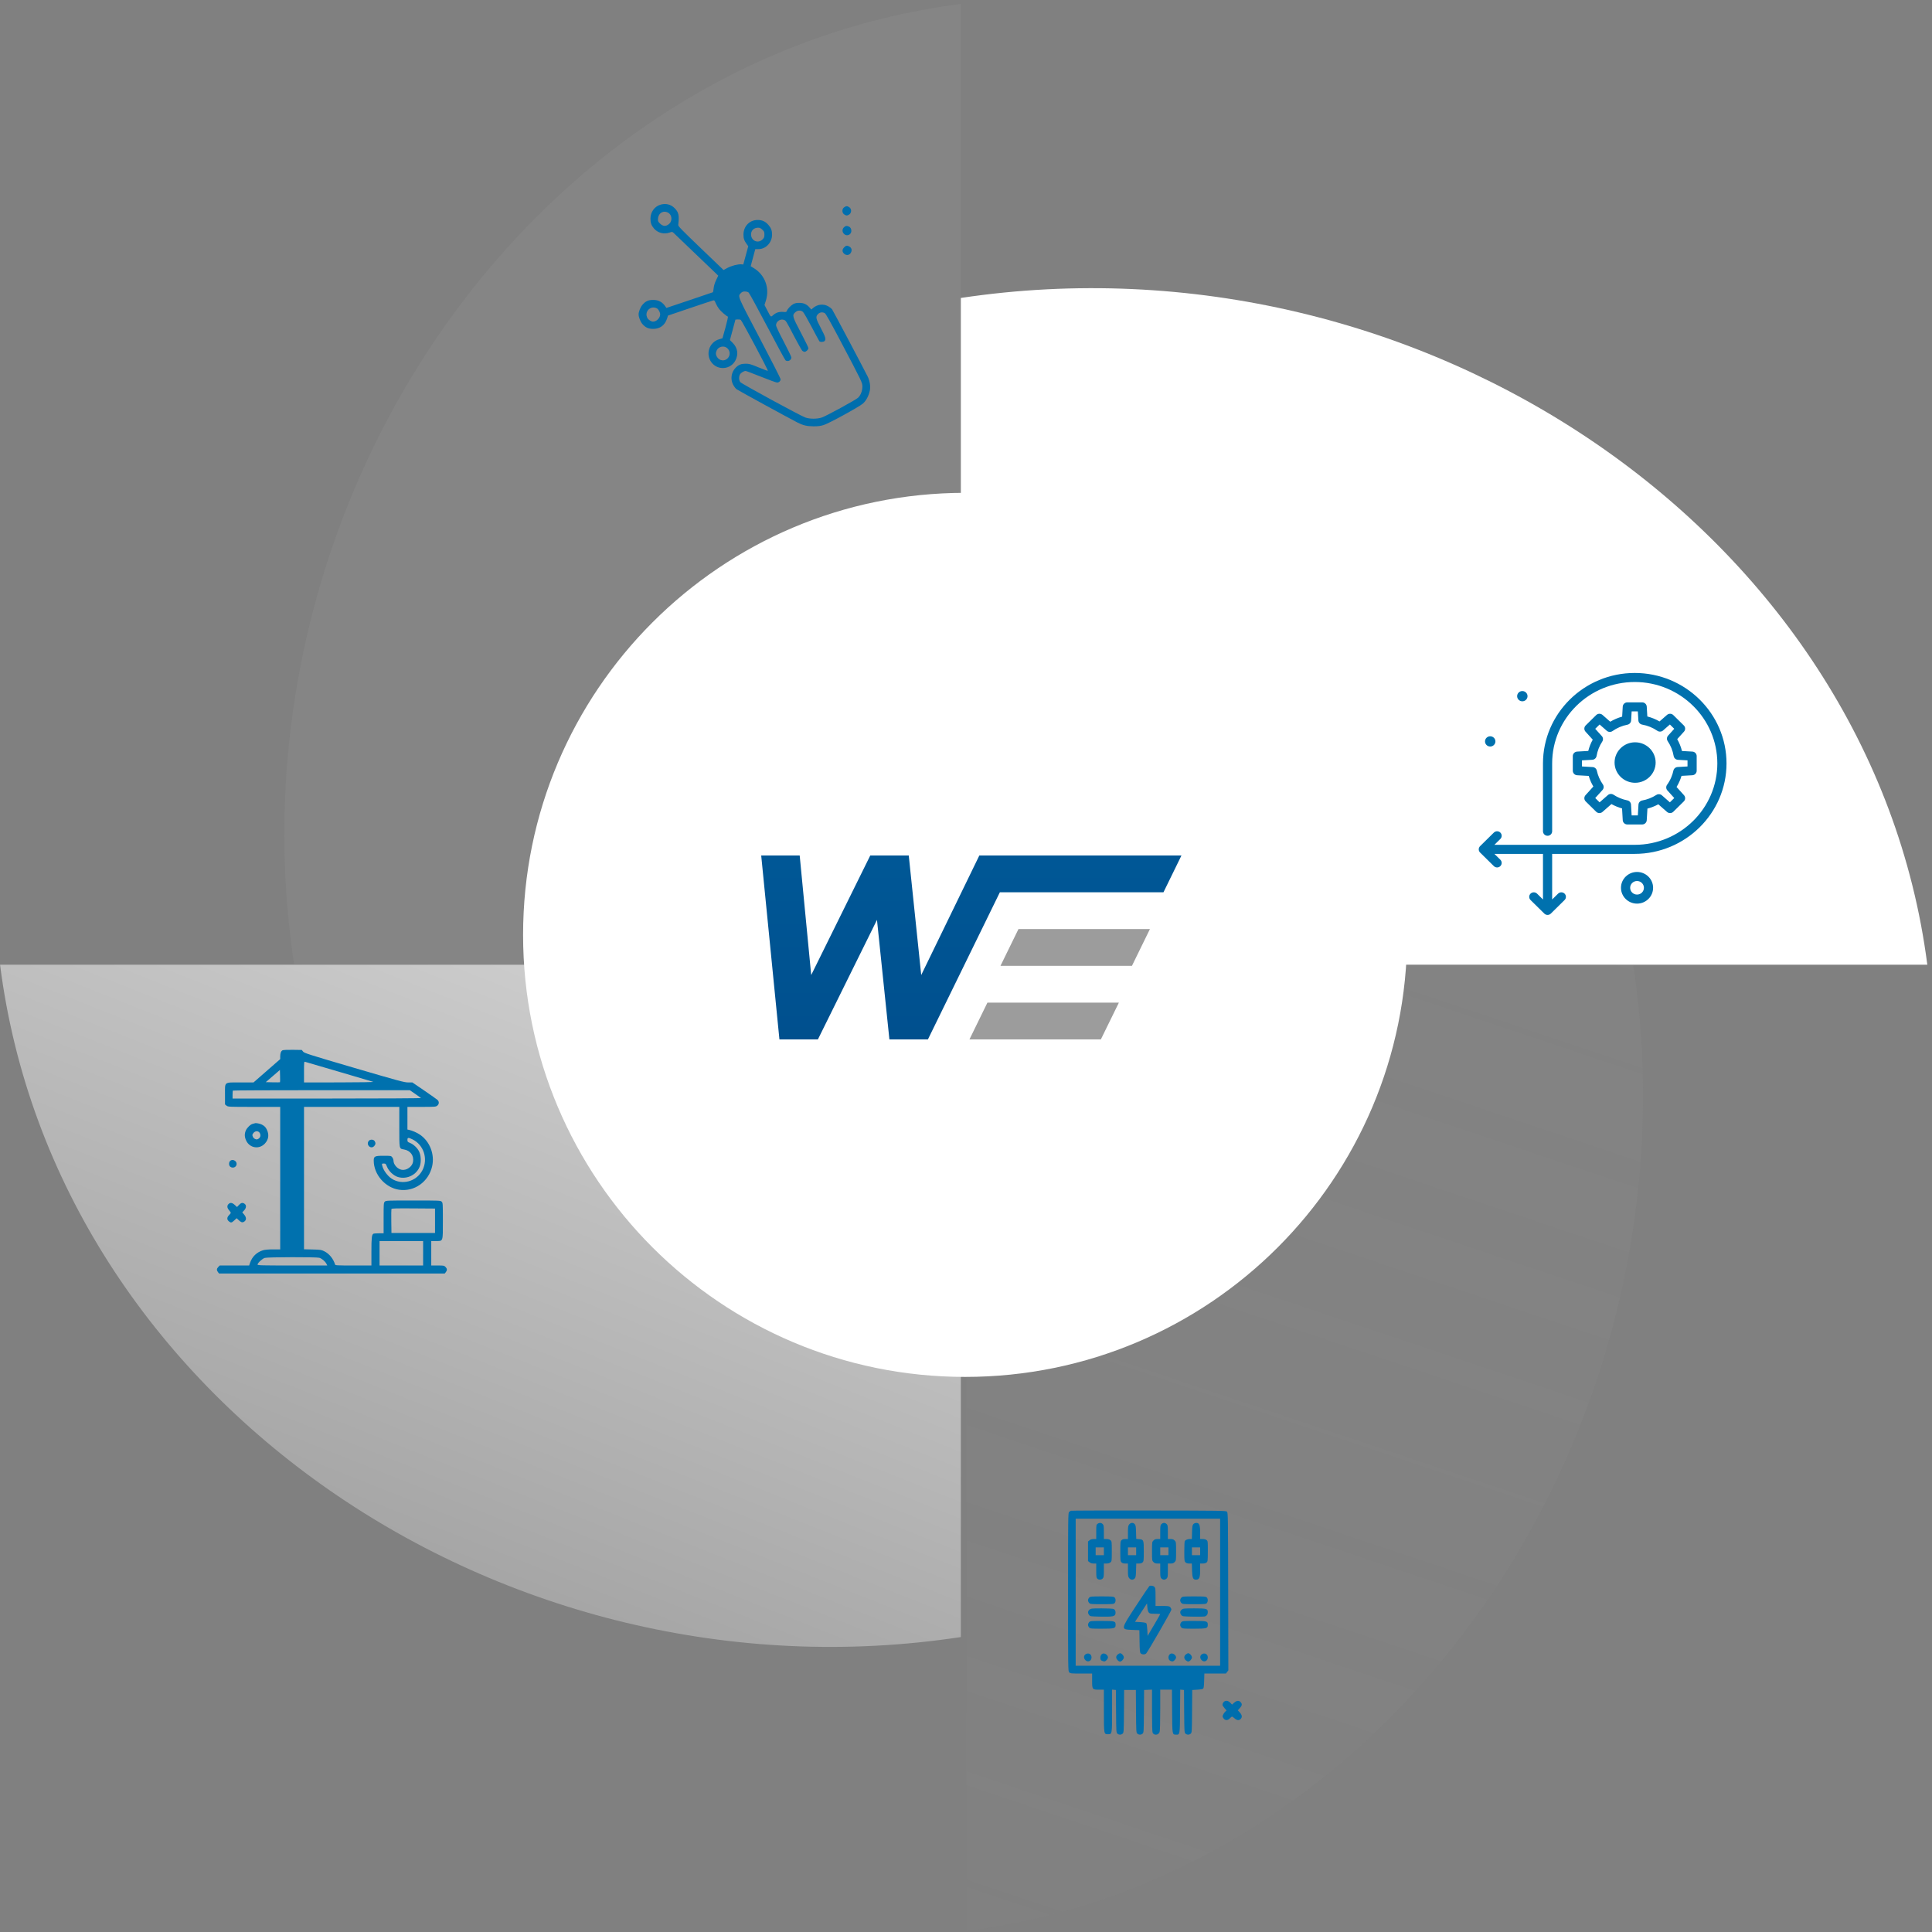 <svg width="393" height="393" viewBox="0 0 393 393" fill="none" xmlns="http://www.w3.org/2000/svg">
<rect x="0" y="0" width="393" height="393" fill="#808080" stroke="none"/>
<path d="M195.45 333.003C102.429 347.151 11.286 284.898 0.011 196.235L195.45 196.235V333.003Z" fill="url(#paint0_linear_2005_2956)"/>
<path d="M59.823 196.235C45.793 103.213 107.527 12.071 195.45 0.796L195.45 196.235L59.823 196.235Z" fill="#9C9C9C" fill-opacity="0.16"/>
<path d="M195.45 60.608C289.023 46.578 380.705 108.312 392.047 196.235L195.45 196.235L195.45 60.608Z" fill="white"/>
<path d="M332.234 196.235C346.265 289.808 284.531 381.489 196.607 392.832L196.607 196.235L332.234 196.235Z" fill="url(#paint1_linear_2005_2956)" fill-opacity="0.16"/>
<path d="M286.24 190.168C286.24 239.829 245.983 280.087 196.322 280.087C146.662 280.087 106.404 239.829 106.404 190.168C106.404 140.508 146.662 100.25 196.322 100.25C245.983 100.25 286.24 140.508 286.24 190.168Z" fill="white"/>
<path d="M203.512 196.473L207.172 188.989H233.913L230.253 196.473H203.512Z" fill="#9C9C9C"/>
<path d="M203.39 181.502L188.756 211.429H180.918L178.392 187.118L166.377 211.429H158.548L154.841 174.018H162.67L165.012 198.339L177.027 174.018H184.856L187.391 198.339L199.213 174.018H240.329L236.669 181.502H203.39Z" fill="url(#paint2_linear_2005_2956)"/>
<path d="M197.204 211.43L200.855 203.955H227.596L223.935 211.43H197.204Z" fill="#9C9C9C"/>
<path fill-rule="evenodd" clip-rule="evenodd" d="M217.857 307.31C217.759 307.348 217.584 307.461 217.469 307.563C217.272 307.738 217.26 308.667 217.26 323.843C217.26 339.775 217.262 339.94 217.499 340.181C217.721 340.407 217.897 340.424 219.947 340.424H222.157V341.865C222.157 343.677 222.18 343.707 223.569 343.707H224.545L224.547 347.933C224.549 352.795 224.544 352.767 225.381 352.767C226.218 352.767 226.213 352.796 226.215 347.926L226.217 343.692L226.993 343.768L227.025 348.098C227.055 352.218 227.067 352.439 227.289 352.643C227.588 352.919 228.071 352.919 228.369 352.643C228.591 352.439 228.604 352.218 228.634 348.098L228.665 343.768H231.054L231.085 348.098C231.115 352.218 231.128 352.439 231.35 352.643C231.649 352.919 232.131 352.919 232.43 352.643C232.652 352.439 232.665 352.218 232.695 348.098L232.726 343.768L234.338 343.696V347.966C234.338 350.755 234.382 352.32 234.465 352.478C234.771 353.06 235.662 352.957 235.882 352.315C235.963 352.077 236.01 350.44 236.01 347.824V343.707H238.39L238.424 348.081C238.462 352.915 238.448 352.832 239.224 352.854C240.017 352.877 240.007 352.936 240.045 348.074L240.079 343.693L240.847 343.768L240.878 348.098C240.908 352.218 240.921 352.439 241.143 352.643C241.442 352.919 241.924 352.919 242.223 352.643C242.445 352.439 242.458 352.218 242.488 348.098L242.519 343.768L243.558 343.707C244.177 343.671 244.661 343.583 244.753 343.489C244.857 343.383 244.921 342.858 244.947 341.878L244.987 340.424H249.369L249.866 339.78L249.835 323.75C249.806 308.548 249.793 307.709 249.591 307.503C249.388 307.297 248.575 307.284 233.707 307.264C225.088 307.252 217.956 307.273 217.857 307.31ZM248.192 338.843H218.813V308.927H248.192V338.843ZM223.258 309.968C223.009 310.146 222.993 310.246 222.993 311.61V313.062H222.471C222.125 313.062 221.844 313.146 221.635 313.314L221.321 313.566V317.544L221.635 317.796C221.844 317.963 222.125 318.048 222.471 318.048H222.993V319.488C222.993 320.729 223.023 320.957 223.211 321.13C223.507 321.403 224.016 321.384 224.306 321.088C224.517 320.873 224.545 320.683 224.545 319.446V318.048H225.069C225.407 318.048 225.694 317.965 225.875 317.815C226.151 317.588 226.157 317.54 226.157 315.555C226.157 313.57 226.151 313.522 225.875 313.294C225.694 313.144 225.407 313.062 225.069 313.062H224.545V311.663C224.545 310.427 224.517 310.237 224.306 310.022C224.02 309.73 223.62 309.71 223.258 309.968ZM229.689 310.099C229.473 310.378 229.442 310.588 229.442 311.741V313.062H228.904C228.526 313.062 228.296 313.134 228.128 313.305C227.908 313.529 227.889 313.71 227.889 315.555C227.889 317.399 227.908 317.581 228.128 317.805C228.296 317.976 228.526 318.048 228.904 318.048H229.442V319.369C229.442 320.522 229.473 320.731 229.689 321.011C229.995 321.407 230.506 321.436 230.826 321.076C231.016 320.863 231.061 320.59 231.094 319.434L231.134 318.048H231.661C232.029 318.048 232.261 317.974 232.427 317.805C232.647 317.581 232.666 317.399 232.666 315.578C232.666 313.254 232.639 313.18 231.741 313.092L231.133 313.033L231.094 311.661C231.061 310.52 231.016 310.247 230.826 310.034C230.506 309.674 229.995 309.703 229.689 310.099ZM236.249 310.022C236.038 310.237 236.01 310.427 236.01 311.663V313.062H235.467C235.05 313.062 234.857 313.131 234.631 313.36C234.345 313.652 234.338 313.704 234.338 315.555C234.338 317.406 234.345 317.458 234.631 317.749C234.857 317.979 235.05 318.048 235.467 318.048H236.01V319.446C236.01 320.683 236.038 320.873 236.249 321.088C236.38 321.222 236.622 321.331 236.786 321.331C236.951 321.331 237.192 321.222 237.324 321.088C237.535 320.873 237.563 320.683 237.563 319.446V318.048H238.106C238.523 318.048 238.716 317.979 238.942 317.749C239.228 317.458 239.235 317.406 239.235 315.555C239.235 313.704 239.228 313.652 238.942 313.36C238.716 313.131 238.523 313.062 238.106 313.062H237.563V311.663C237.563 310.427 237.535 310.237 237.324 310.022C237.192 309.888 236.951 309.778 236.786 309.778C236.622 309.778 236.38 309.888 236.249 310.022ZM242.746 310.034C242.557 310.247 242.512 310.52 242.479 311.676L242.439 313.062H242.023C241.595 313.062 241.152 313.24 240.998 313.475C240.95 313.549 240.91 314.499 240.908 315.585C240.907 317.401 240.926 317.581 241.146 317.805C241.312 317.974 241.544 318.048 241.912 318.048H242.439L242.479 319.434C242.523 320.966 242.679 321.333 243.284 321.33C243.967 321.325 244.131 320.939 244.131 319.333V318.048H244.655C244.979 318.048 245.276 317.966 245.432 317.835C245.669 317.634 245.684 317.504 245.692 315.557C245.701 313.575 245.691 313.483 245.44 313.277C245.28 313.144 244.979 313.062 244.655 313.062H244.131V311.777C244.131 310.553 244.03 310.079 243.725 309.872C243.471 309.698 242.971 309.781 242.746 310.034ZM224.545 316.345H222.873V314.764H224.545V316.345ZM231.114 316.345H229.442V314.764H231.114V316.345ZM237.682 316.345H236.01V314.764H237.682V316.345ZM244.131 316.345H242.459V314.764H244.131V316.345ZM233.789 322.641C233.717 322.69 232.521 324.467 231.132 326.59C227.918 331.5 227.927 331.448 230.303 331.547L231.77 331.607L231.803 333.851C231.83 335.723 231.868 336.13 232.031 336.313C232.281 336.595 232.932 336.598 233.168 336.32C233.606 335.803 238.279 327.685 238.279 327.441C238.279 327.291 238.172 327.059 238.04 326.925C237.829 326.71 237.642 326.682 236.428 326.682H235.055V324.858C235.055 323.196 235.033 323.012 234.816 322.791C234.578 322.549 234.039 322.47 233.789 322.641ZM221.559 324.98C221.428 325.113 221.321 325.36 221.321 325.527C221.321 325.694 221.428 325.94 221.559 326.074C221.782 326.301 221.957 326.317 224.168 326.317C226.313 326.317 226.557 326.296 226.736 326.095C226.998 325.8 226.987 325.188 226.715 324.938C226.528 324.765 226.166 324.736 224.148 324.736C221.957 324.736 221.782 324.753 221.559 324.98ZM240.31 324.98C240.178 325.113 240.071 325.36 240.071 325.527C240.071 325.694 240.178 325.94 240.31 326.074C240.532 326.301 240.708 326.317 242.918 326.317C245.063 326.317 245.307 326.296 245.486 326.095C245.749 325.8 245.738 325.188 245.465 324.938C245.278 324.765 244.916 324.736 242.898 324.736C240.708 324.736 240.532 324.753 240.31 324.98ZM233.679 328.018C233.867 328.229 234.046 328.263 234.954 328.263C235.535 328.263 236.01 328.295 236.01 328.335C236.01 328.374 235.432 329.387 234.726 330.587L233.442 332.768L233.383 331.555C233.345 330.798 233.265 330.282 233.168 330.184C233.075 330.089 232.586 330.002 231.945 329.966L230.876 329.905L233.323 326.157L233.392 326.965C233.438 327.498 233.535 327.856 233.679 328.018ZM221.635 327.421C221.262 327.719 221.231 328.123 221.549 328.523C221.771 328.803 221.831 328.811 223.953 328.849C226.32 328.89 226.765 328.808 226.888 328.308C227.001 327.852 226.837 327.415 226.505 327.286C226.338 327.221 225.245 327.169 224.076 327.169C222.106 327.169 221.927 327.187 221.635 327.421ZM240.385 327.421C240.013 327.719 239.981 328.123 240.299 328.523C240.521 328.803 240.584 328.811 242.648 328.849C243.814 328.87 244.89 328.856 245.039 328.818C245.456 328.712 245.684 328.407 245.684 327.957C245.684 327.232 245.461 327.169 242.926 327.169C240.855 327.169 240.678 327.186 240.385 327.421ZM221.559 329.966C221.428 330.099 221.321 330.346 221.321 330.513C221.321 330.68 221.428 330.926 221.559 331.06C221.782 331.287 221.957 331.303 224.1 331.303C226.71 331.303 226.934 331.242 226.934 330.525C226.934 329.768 226.777 329.722 224.148 329.722C221.957 329.722 221.782 329.739 221.559 329.966ZM240.31 329.966C240.178 330.099 240.071 330.346 240.071 330.513C240.071 330.68 240.178 330.926 240.31 331.06C240.532 331.287 240.708 331.303 242.851 331.303C245.46 331.303 245.684 331.242 245.684 330.525C245.684 329.768 245.527 329.722 242.898 329.722C240.708 329.722 240.532 329.739 240.31 329.966ZM221 336.413C220.441 336.64 220.341 337.249 220.789 337.705C221.291 338.216 222.037 337.879 222.037 337.141C222.037 336.552 221.531 336.197 221 336.413ZM224.306 336.375C224.011 336.48 223.829 336.799 223.829 337.21C223.829 337.641 223.974 337.811 224.45 337.933C224.702 337.997 224.839 337.947 225.077 337.705C225.244 337.534 225.381 337.289 225.381 337.16C225.381 336.683 224.745 336.218 224.306 336.375ZM227.368 336.541C227.159 336.709 227.053 336.91 227.053 337.141C227.053 337.488 227.512 337.992 227.829 337.992C228.147 337.992 228.606 337.488 228.606 337.141C228.606 336.793 228.147 336.289 227.829 336.289C227.749 336.289 227.541 336.403 227.368 336.541ZM238.16 336.375C237.88 336.475 237.682 336.792 237.682 337.141C237.682 337.556 237.902 337.838 238.303 337.936C238.553 337.997 238.694 337.945 238.93 337.705C239.098 337.534 239.235 337.289 239.235 337.16C239.235 336.683 238.599 336.218 238.16 336.375ZM241.221 336.541C240.798 336.88 240.798 337.401 241.221 337.74C241.394 337.878 241.602 337.992 241.683 337.992C242 337.992 242.459 337.488 242.459 337.141C242.459 336.793 242 336.289 241.683 336.289C241.602 336.289 241.394 336.403 241.221 336.541ZM244.647 336.413C244.088 336.64 243.988 337.249 244.436 337.705C244.938 338.216 245.684 337.879 245.684 337.141C245.684 336.552 245.178 336.197 244.647 336.413ZM249.174 346.032C248.905 346.133 248.669 346.492 248.669 346.8C248.669 346.905 248.856 347.201 249.085 347.458L249.5 347.926L249.214 348.2C249.056 348.351 248.862 348.637 248.781 348.835C248.653 349.148 248.665 349.238 248.873 349.522C249.224 350.003 249.721 350.014 250.157 349.55C250.349 349.347 250.556 349.18 250.617 349.18C250.678 349.18 250.912 349.344 251.136 349.545C251.61 349.968 252.034 350.01 252.372 349.666C252.724 349.307 252.669 348.876 252.204 348.359L251.797 347.907L252.204 347.449C252.66 346.935 252.708 346.648 252.402 346.282C252.045 345.855 251.57 345.888 251.021 346.379L250.617 346.74L250.289 346.391C249.928 346.007 249.557 345.887 249.174 346.032Z" fill="#006EAD"/>
<path fill-rule="evenodd" clip-rule="evenodd" d="M57.497 213.638C57.167 213.78 56.997 214.215 56.997 214.914V215.446L51.567 220.187H48.905C45.496 220.187 45.769 219.972 45.769 222.665V224.657L46.081 224.909C46.385 225.154 46.509 225.16 51.694 225.16H56.997V254.146H55.541C54.606 254.146 53.876 254.21 53.502 254.324C52.242 254.708 51.306 255.605 50.88 256.837L50.678 257.421H44.695L44.405 257.719C44.056 258.076 44.037 258.387 44.341 258.772L44.567 259.058H90.463L90.689 258.772C90.992 258.387 90.973 258.076 90.625 257.719C90.352 257.438 90.258 257.421 89.029 257.421H87.724V252.448H88.647C90.166 252.448 90.088 252.673 90.088 248.32C90.088 244.848 90.077 244.676 89.851 244.444C89.621 244.208 89.457 244.201 84.06 244.201C78.663 244.201 78.499 244.208 78.269 244.444C78.045 244.674 78.033 244.848 78.033 247.779V250.872L77.058 250.873C76.522 250.875 76.02 250.917 75.943 250.967C75.62 251.177 75.551 251.813 75.551 254.579V257.421H71.884C68.494 257.421 68.212 257.405 68.153 257.209C67.81 256.06 66.987 255.043 65.995 254.543C65.374 254.23 65.208 254.204 63.585 254.165L61.842 254.124V225.16H81.224V229.223C81.224 233.818 81.191 233.657 82.164 233.817C83.487 234.034 84.246 235.082 84.011 236.368C83.835 237.328 82.718 238.11 81.737 237.959C80.876 237.826 80.042 236.91 80.042 236.098C80.042 235.903 79.932 235.6 79.797 235.425C79.555 235.109 79.534 235.105 78.024 235.105C76.24 235.105 76.024 235.211 76.024 236.082C76.024 238.924 78.358 241.601 81.195 242.014C84.281 242.463 87.177 240.41 87.9 237.259C88.459 234.827 87.446 232.186 85.428 230.811C84.81 230.39 83.886 229.985 83.203 229.835L82.878 229.764V225.16H85.758C88.492 225.16 88.653 225.147 88.949 224.909C89.341 224.592 89.361 224.083 88.994 223.741C88.848 223.604 87.638 222.749 86.306 221.84L83.884 220.187H83.026C82.259 220.187 81.085 219.87 72.04 217.217C62.789 214.505 61.89 214.219 61.652 213.913L61.392 213.578L59.578 213.551C58.581 213.536 57.644 213.575 57.497 213.638ZM68.933 218.004C72.606 219.077 75.743 220.002 75.906 220.061C76.083 220.125 73.323 220.172 69.022 220.178L61.842 220.187V218.057C61.842 216.084 61.857 215.931 62.049 215.99C62.163 216.024 65.26 216.931 68.933 218.004ZM56.958 220.146C56.932 220.173 56.269 220.18 55.486 220.161L54.062 220.127L56.938 217.649L56.971 218.873C56.99 219.547 56.984 220.12 56.958 220.146ZM84.449 222.508C85.048 222.917 85.588 223.299 85.65 223.357C85.713 223.416 77.388 223.462 66.534 223.462H47.306V222.694C47.306 222.271 47.341 221.889 47.385 221.845C47.428 221.8 55.54 221.764 65.412 221.764H83.36L84.449 222.508ZM51.856 228.489C51.791 228.514 51.592 228.568 51.415 228.608C50.959 228.711 50.262 229.376 50.008 229.95C49.704 230.635 49.732 231.305 50.094 232.051C50.825 233.556 52.732 233.845 53.876 232.624C54.645 231.803 54.783 230.814 54.274 229.769C54.037 229.282 53.783 229.029 53.257 228.756C52.879 228.56 52.07 228.405 51.856 228.489ZM52.794 230.402C53.156 230.932 52.963 231.527 52.356 231.748C52.062 231.855 51.609 231.613 51.455 231.266C51.279 230.869 51.285 230.822 51.569 230.452C51.89 230.034 52.525 230.008 52.794 230.402ZM83.883 231.755C86.195 232.872 87.126 235.735 85.928 238.042C84.736 240.338 81.815 241.147 79.688 239.773C78.813 239.207 77.935 237.99 77.743 237.076C77.662 236.692 77.67 236.682 78.061 236.682C78.436 236.682 78.48 236.726 78.731 237.346C79.099 238.259 80.062 239.157 80.958 239.425C82.811 239.977 84.845 238.94 85.425 237.148C85.704 236.288 85.621 234.986 85.24 234.21C84.888 233.495 84.108 232.765 83.4 232.487C82.926 232.301 82.878 232.245 82.878 231.875C82.878 231.373 83.052 231.353 83.883 231.755ZM75.038 232.052C74.358 232.824 75.428 233.884 76.121 233.126C76.425 232.795 76.448 232.471 76.194 232.1C75.963 231.76 75.319 231.734 75.038 232.052ZM46.792 236.176C46.505 236.501 46.541 237.113 46.859 237.342C47.404 237.734 48.133 237.391 48.133 236.742C48.133 236.078 47.219 235.692 46.792 236.176ZM46.478 244.929C46.144 245.272 46.185 245.703 46.597 246.184C46.792 246.412 46.951 246.649 46.951 246.711C46.951 246.773 46.792 246.981 46.597 247.173C46.142 247.619 46.127 248.092 46.553 248.437C46.979 248.781 47.112 248.758 47.665 248.245L48.143 247.802L48.522 248.167C49.002 248.63 49.265 248.724 49.589 248.549C50.155 248.243 50.179 247.666 49.652 247.049L49.28 246.615L49.652 246.221C50.111 245.735 50.158 245.16 49.761 244.875C49.357 244.584 49.043 244.647 48.609 245.107L48.212 245.527L47.759 245.107C47.242 244.628 46.828 244.57 46.478 244.929ZM88.492 250.811H79.628L79.596 248.45C79.579 247.151 79.59 246.018 79.623 245.931C79.669 245.807 80.573 245.781 84.087 245.807L88.492 245.838V250.811ZM86.069 257.421H77.206V252.448H86.069V257.421ZM64.948 255.851C65.464 255.999 66.149 256.576 66.401 257.075L66.575 257.421H59.481C53.2 257.421 52.388 257.4 52.388 257.236C52.388 256.915 53.378 256.008 53.875 255.874C54.509 255.701 64.352 255.682 64.948 255.851Z" fill="#0071AE"/>
<path d="M333 177.371C331.199 177.371 329.733 178.815 329.733 180.591C329.733 182.366 331.199 183.811 333 183.811C334.801 183.811 336.267 182.366 336.267 180.591C336.267 178.815 334.801 177.371 333 177.371ZM333 181.971C332.228 181.971 331.6 181.352 331.6 180.591C331.6 179.83 332.228 179.211 333 179.211C333.772 179.211 334.4 179.83 334.4 180.591C334.4 181.352 333.772 181.971 333 181.971ZM308.61 141.613C308.61 141.037 309.083 140.571 309.667 140.571C310.251 140.571 310.724 141.037 310.724 141.613C310.724 142.188 310.251 142.655 309.667 142.655C309.083 142.655 308.61 142.188 308.61 141.613ZM302.076 150.813C302.076 150.237 302.55 149.771 303.133 149.771C303.717 149.771 304.19 150.237 304.19 150.813C304.19 151.388 303.717 151.855 303.133 151.855C302.55 151.855 302.076 151.388 302.076 150.813ZM320.812 152.884C320.319 152.913 319.933 153.315 319.933 153.802V156.779C319.933 157.266 320.319 157.669 320.812 157.698L323.171 157.833C323.395 158.589 323.71 159.31 324.113 159.99L322.517 161.755C322.188 162.119 322.204 162.673 322.554 163.018L324.688 165.123C325.038 165.468 325.599 165.484 325.969 165.159L327.791 163.561C328.475 163.941 329.197 164.237 329.951 164.445L330.092 166.844C330.12 167.331 330.53 167.711 331.024 167.711H334.043C334.538 167.711 334.946 167.331 334.974 166.844L335.114 164.48C335.887 164.28 336.628 163.988 337.33 163.609L339.098 165.16C339.469 165.484 340.03 165.468 340.378 165.123L342.513 163.018C342.863 162.673 342.878 162.119 342.549 161.755L341.04 160.087C341.298 159.665 341.522 159.225 341.709 158.772C341.838 158.462 341.951 158.145 342.047 157.823L344.253 157.697C344.747 157.669 345.133 157.266 345.133 156.779V153.803C345.133 153.315 344.747 152.912 344.253 152.884L342.139 152.764C341.927 151.914 341.603 151.107 341.172 150.352L342.55 148.826C342.878 148.463 342.862 147.909 342.512 147.564L340.378 145.459C340.03 145.115 339.467 145.099 339.098 145.422L337.578 146.754C336.8 146.303 335.969 145.964 335.093 145.741L334.974 143.737C334.946 143.25 334.537 142.871 334.043 142.871H331.024C330.53 142.871 330.121 143.251 330.092 143.737L329.971 145.775C329.122 146.008 328.311 146.354 327.549 146.808L325.968 145.421C325.6 145.099 325.038 145.114 324.688 145.459L322.554 147.564C322.204 147.908 322.189 148.462 322.517 148.826L323.989 150.457C323.586 151.181 323.281 151.949 323.079 152.754L320.812 152.884ZM324.766 153.785C324.947 152.73 325.337 151.742 325.924 150.849C326.153 150.501 326.118 150.046 325.839 149.737L324.496 148.25L325.386 147.373L326.844 148.651C327.169 148.936 327.65 148.961 328.004 148.713C328.93 148.065 329.952 147.628 331.045 147.414C331.461 147.332 331.769 146.983 331.794 146.566L331.905 144.711H333.162L333.272 146.543C333.296 146.967 333.613 147.319 334.037 147.394C335.162 147.595 336.206 148.021 337.139 148.659C337.494 148.9 337.969 148.873 338.291 148.591L339.681 147.373L340.571 148.25L339.317 149.639C339.034 149.951 339.002 150.412 339.237 150.761C339.854 151.673 340.263 152.694 340.452 153.795C340.525 154.218 340.884 154.535 341.319 154.56L343.267 154.67V155.91L341.256 156.024C340.836 156.049 340.484 156.346 340.397 156.752C340.3 157.202 340.161 157.647 339.983 158.073C339.754 158.624 339.46 159.152 339.108 159.641C338.856 159.99 338.883 160.465 339.173 160.785L340.57 162.331L339.681 163.208L338.061 161.785C337.747 161.51 337.286 161.476 336.932 161.7C336.053 162.262 335.085 162.642 334.054 162.828C333.631 162.905 333.316 163.256 333.291 163.68L333.162 165.871H331.904L331.774 163.658C331.749 163.24 331.442 162.892 331.027 162.809C330.018 162.609 329.069 162.22 328.205 161.654C327.851 161.423 327.384 161.454 327.067 161.733L325.385 163.208L324.497 162.332L325.975 160.696C326.262 160.379 326.291 159.91 326.047 159.561C325.452 158.712 325.039 157.77 324.82 156.761C324.733 156.356 324.382 156.059 323.963 156.035L321.8 155.911V154.67L323.9 154.55C324.334 154.525 324.693 154.208 324.766 153.785ZM332.608 159.23C334.911 159.23 336.785 157.383 336.785 155.113C336.785 152.842 334.911 150.996 332.608 150.996C330.305 150.996 328.431 152.842 328.431 155.113C328.431 157.383 330.305 159.23 332.608 159.23ZM351.2 155.291C351.2 165.436 342.826 173.691 332.533 173.691H315.733V182.97L316.94 181.78C317.305 181.421 317.895 181.421 318.26 181.78C318.624 182.14 318.624 182.722 318.26 183.081L315.46 185.841C315.278 186.021 315.039 186.111 314.8 186.111C314.561 186.111 314.322 186.021 314.14 185.841L311.34 183.081C310.976 182.722 310.976 182.14 311.34 181.78C311.705 181.421 312.295 181.421 312.66 181.78L313.867 182.97V173.691H303.986L305.193 174.88C305.558 175.24 305.558 175.822 305.193 176.181C305.011 176.361 304.772 176.451 304.533 176.451C304.295 176.451 304.056 176.361 303.874 176.181L301.074 173.421C300.709 173.062 300.709 172.48 301.074 172.12L303.874 169.36C304.238 169.001 304.829 169.001 305.193 169.36C305.558 169.72 305.558 170.302 305.193 170.661L303.986 171.851H332.533C341.796 171.851 349.333 164.422 349.333 155.291C349.333 146.16 341.796 138.731 332.533 138.731C323.27 138.731 315.733 146.16 315.733 155.291V169.091C315.733 169.599 315.316 170.011 314.8 170.011C314.284 170.011 313.867 169.599 313.867 169.091V155.291C313.867 145.145 322.24 136.891 332.533 136.891C342.826 136.891 351.2 145.145 351.2 155.291Z" fill="#0071AE"/>
<path fill-rule="evenodd" clip-rule="evenodd" d="M134.292 41.654C133.111 42.028 132.313 43.167 132.313 44.478C132.313 45.348 132.498 45.861 133.035 46.486C133.808 47.386 135.049 47.706 136.206 47.305C136.729 47.124 136.75 47.126 137.042 47.394C137.404 47.725 145.163 55.153 145.713 55.695L146.102 56.077L145.682 56.947C145.403 57.527 145.232 58.081 145.17 58.612C145.119 59.049 145.055 59.422 145.028 59.442C145.001 59.461 142.858 60.188 140.267 61.058L135.556 62.638L135.362 62.352C134.738 61.426 133.955 61.008 132.848 61.009C131.872 61.01 131.285 61.283 130.663 62.026C130.262 62.505 129.902 63.416 129.902 63.953C129.902 64.511 130.279 65.462 130.68 65.916C131.315 66.634 131.888 66.893 132.85 66.899C134.242 66.907 135.238 66.174 135.684 64.814L135.889 64.189L140.318 62.688C142.754 61.862 144.88 61.157 145.042 61.12C145.308 61.06 145.361 61.113 145.591 61.677C145.732 62.02 146.042 62.553 146.281 62.861C146.674 63.367 147.729 64.28 148.046 64.388C148.126 64.415 147.957 65.216 147.577 66.61C147.25 67.809 146.973 68.797 146.962 68.806C146.951 68.814 146.641 68.91 146.273 69.018C144.267 69.606 143.468 72.028 144.725 73.71C145.984 75.397 148.593 75.202 149.581 73.348C150.251 72.09 150.062 70.787 149.062 69.766L148.481 69.172L149.599 65.015L150.028 64.979C150.263 64.959 150.555 64.997 150.677 65.063C150.905 65.188 156.299 75.322 156.195 75.429C156.163 75.461 155.315 75.15 154.312 74.736C152.674 74.061 152.405 73.984 151.679 73.984C150.766 73.984 150.262 74.184 149.656 74.786C148.744 75.691 148.532 77.134 149.142 78.28C149.327 78.626 149.635 79.028 149.827 79.172C150.136 79.404 160.38 85.007 162.198 85.938C163.351 86.528 164.139 86.716 165.484 86.721C166.434 86.725 166.886 86.666 167.566 86.453C168.658 86.109 174.778 82.757 175.546 82.081C176.186 81.518 176.738 80.469 176.939 79.431C177.105 78.576 176.935 77.482 176.497 76.594C175.745 75.072 169.469 63.213 169.266 62.933C169.141 62.76 168.781 62.475 168.466 62.3C167.487 61.755 166.275 61.892 165.401 62.645L165.029 62.966L164.661 62.538C164.106 61.893 163.484 61.611 162.596 61.606C162.043 61.602 161.721 61.668 161.372 61.855C160.865 62.129 160.216 62.811 160.057 63.239C159.969 63.476 159.897 63.497 159.341 63.45C158.512 63.38 157.885 63.571 157.317 64.068C156.766 64.549 156.84 64.605 156.067 63.113L155.51 62.037L155.788 61.166C156.605 58.609 155.619 55.938 153.346 54.546L152.702 54.152L153.638 50.677H154.268C155.797 50.677 157.052 49.34 157.05 47.713C157.049 46.89 156.851 46.372 156.298 45.743C155.669 45.029 155.038 44.743 154.099 44.745C152.469 44.749 151.234 46.034 151.233 47.727C151.232 48.525 151.386 48.962 151.928 49.702L152.208 50.084L151.196 53.802L150.798 53.767C150.136 53.708 148.77 54.064 147.954 54.506L147.184 54.924L146.89 54.645C146.728 54.492 144.646 52.495 142.263 50.208C138.459 46.556 137.935 46.011 137.967 45.737C138.19 43.786 138.062 43.193 137.231 42.345C136.46 41.557 135.39 41.306 134.292 41.654ZM171.681 42.189C171.251 42.535 171.251 43.243 171.681 43.588C171.848 43.723 172.101 43.833 172.243 43.833C172.384 43.833 172.637 43.723 172.805 43.588C173.235 43.243 173.235 42.535 172.805 42.189C172.637 42.055 172.384 41.944 172.243 41.944C172.101 41.944 171.848 42.055 171.681 42.189ZM135.993 43.317C136.7 43.767 136.782 44.933 136.148 45.512C135.485 46.118 134.858 46.087 134.201 45.416C133.828 45.035 133.805 44.967 133.857 44.416C133.965 43.26 135.038 42.708 135.993 43.317ZM171.66 46.246C170.876 47.047 171.931 48.321 172.839 47.671C173.354 47.302 173.266 46.358 172.692 46.09C172.253 45.886 171.971 45.929 171.66 46.246ZM155.06 46.715C155.449 47.079 155.491 47.177 155.491 47.716C155.491 48.225 155.439 48.366 155.134 48.678C154.213 49.618 152.776 49.004 152.776 47.67C152.776 46.886 153.364 46.325 154.193 46.316C154.531 46.312 154.724 46.401 155.06 46.715ZM171.714 50.314C171.297 50.74 171.278 51.178 171.66 51.568C172.057 51.974 172.664 51.964 172.985 51.546C173.387 51.025 173.288 50.424 172.754 50.142C172.285 49.894 172.095 49.925 171.714 50.314ZM152.279 59.501C152.419 59.613 154.123 62.732 156.066 66.431C158.01 70.131 159.686 73.224 159.791 73.305C160.241 73.651 160.979 73.284 160.979 72.715C160.979 72.569 160.277 71.113 159.419 69.479C158.408 67.553 157.86 66.385 157.86 66.155C157.86 65.385 158.773 64.776 159.479 65.075C159.895 65.251 159.848 65.175 161.554 68.437C162.335 69.93 163.077 71.245 163.202 71.358C163.328 71.472 163.538 71.565 163.67 71.565C163.981 71.565 164.445 71.117 164.445 70.818C164.445 70.689 163.757 69.278 162.917 67.681C161.179 64.38 161.108 64.126 161.763 63.528C162.242 63.091 162.904 63.059 163.34 63.452C163.502 63.598 164.29 64.965 165.092 66.49C165.894 68.016 166.602 69.33 166.667 69.411C166.831 69.619 167.512 69.594 167.729 69.373C168.063 69.032 167.926 68.552 166.987 66.768C165.935 64.77 165.866 64.43 166.4 63.885C166.776 63.501 167.303 63.433 167.786 63.707C167.982 63.818 168.902 65.449 170.827 69.102C175.462 77.895 175.42 77.806 175.419 78.67C175.417 79.527 175.075 80.399 174.539 80.909C174.081 81.345 168.02 84.652 167.163 84.933C166.196 85.251 164.729 85.246 163.809 84.924C162.839 84.583 150.928 78.106 150.61 77.746C150.303 77.399 150.261 76.685 150.518 76.177C150.687 75.845 151.31 75.459 151.679 75.459C151.786 75.459 153.2 75.99 154.821 76.639C156.441 77.288 157.901 77.819 158.064 77.819C158.45 77.819 158.784 77.504 158.784 77.142C158.784 76.984 156.886 73.249 154.567 68.841C149.965 60.094 150.048 60.291 150.688 59.637C150.958 59.36 151.125 59.292 151.525 59.294C151.821 59.296 152.129 59.38 152.279 59.501ZM133.634 62.736C133.941 62.9 134.291 63.548 134.291 63.953C134.291 64.665 133.54 65.428 132.84 65.428C132.488 65.428 131.914 65.072 131.716 64.73C130.972 63.442 132.325 62.035 133.634 62.736ZM147.914 70.807C148.539 71.344 148.597 72.253 148.046 72.856C147.416 73.545 146.334 73.419 145.844 72.599C145.569 72.138 145.554 71.788 145.788 71.285C146.16 70.484 147.252 70.238 147.914 70.807Z" fill="#006EAD"/>
<defs>
<linearGradient id="paint0_linear_2005_2956" x1="259.735" y1="80.826" x2="111.213" y2="454.436" gradientUnits="userSpaceOnUse">
<stop stop-color="white"/>
<stop offset="1" stop-color="white" stop-opacity="0"/>
</linearGradient>
<linearGradient id="paint1_linear_2005_2956" x1="301.45" y1="63.06" x2="156.926" y2="493.83" gradientUnits="userSpaceOnUse">
<stop stop-color="#9C9C9C"/>
<stop offset="1" stop-color="#9C9C9C" stop-opacity="0"/>
</linearGradient>
<linearGradient id="paint2_linear_2005_2956" x1="196.017" y1="340.003" x2="196.017" y2="68.748" gradientUnits="userSpaceOnUse">
<stop stop-color="#003472"/>
<stop offset="1" stop-color="#006EAD"/>
</linearGradient>
</defs>
</svg>
